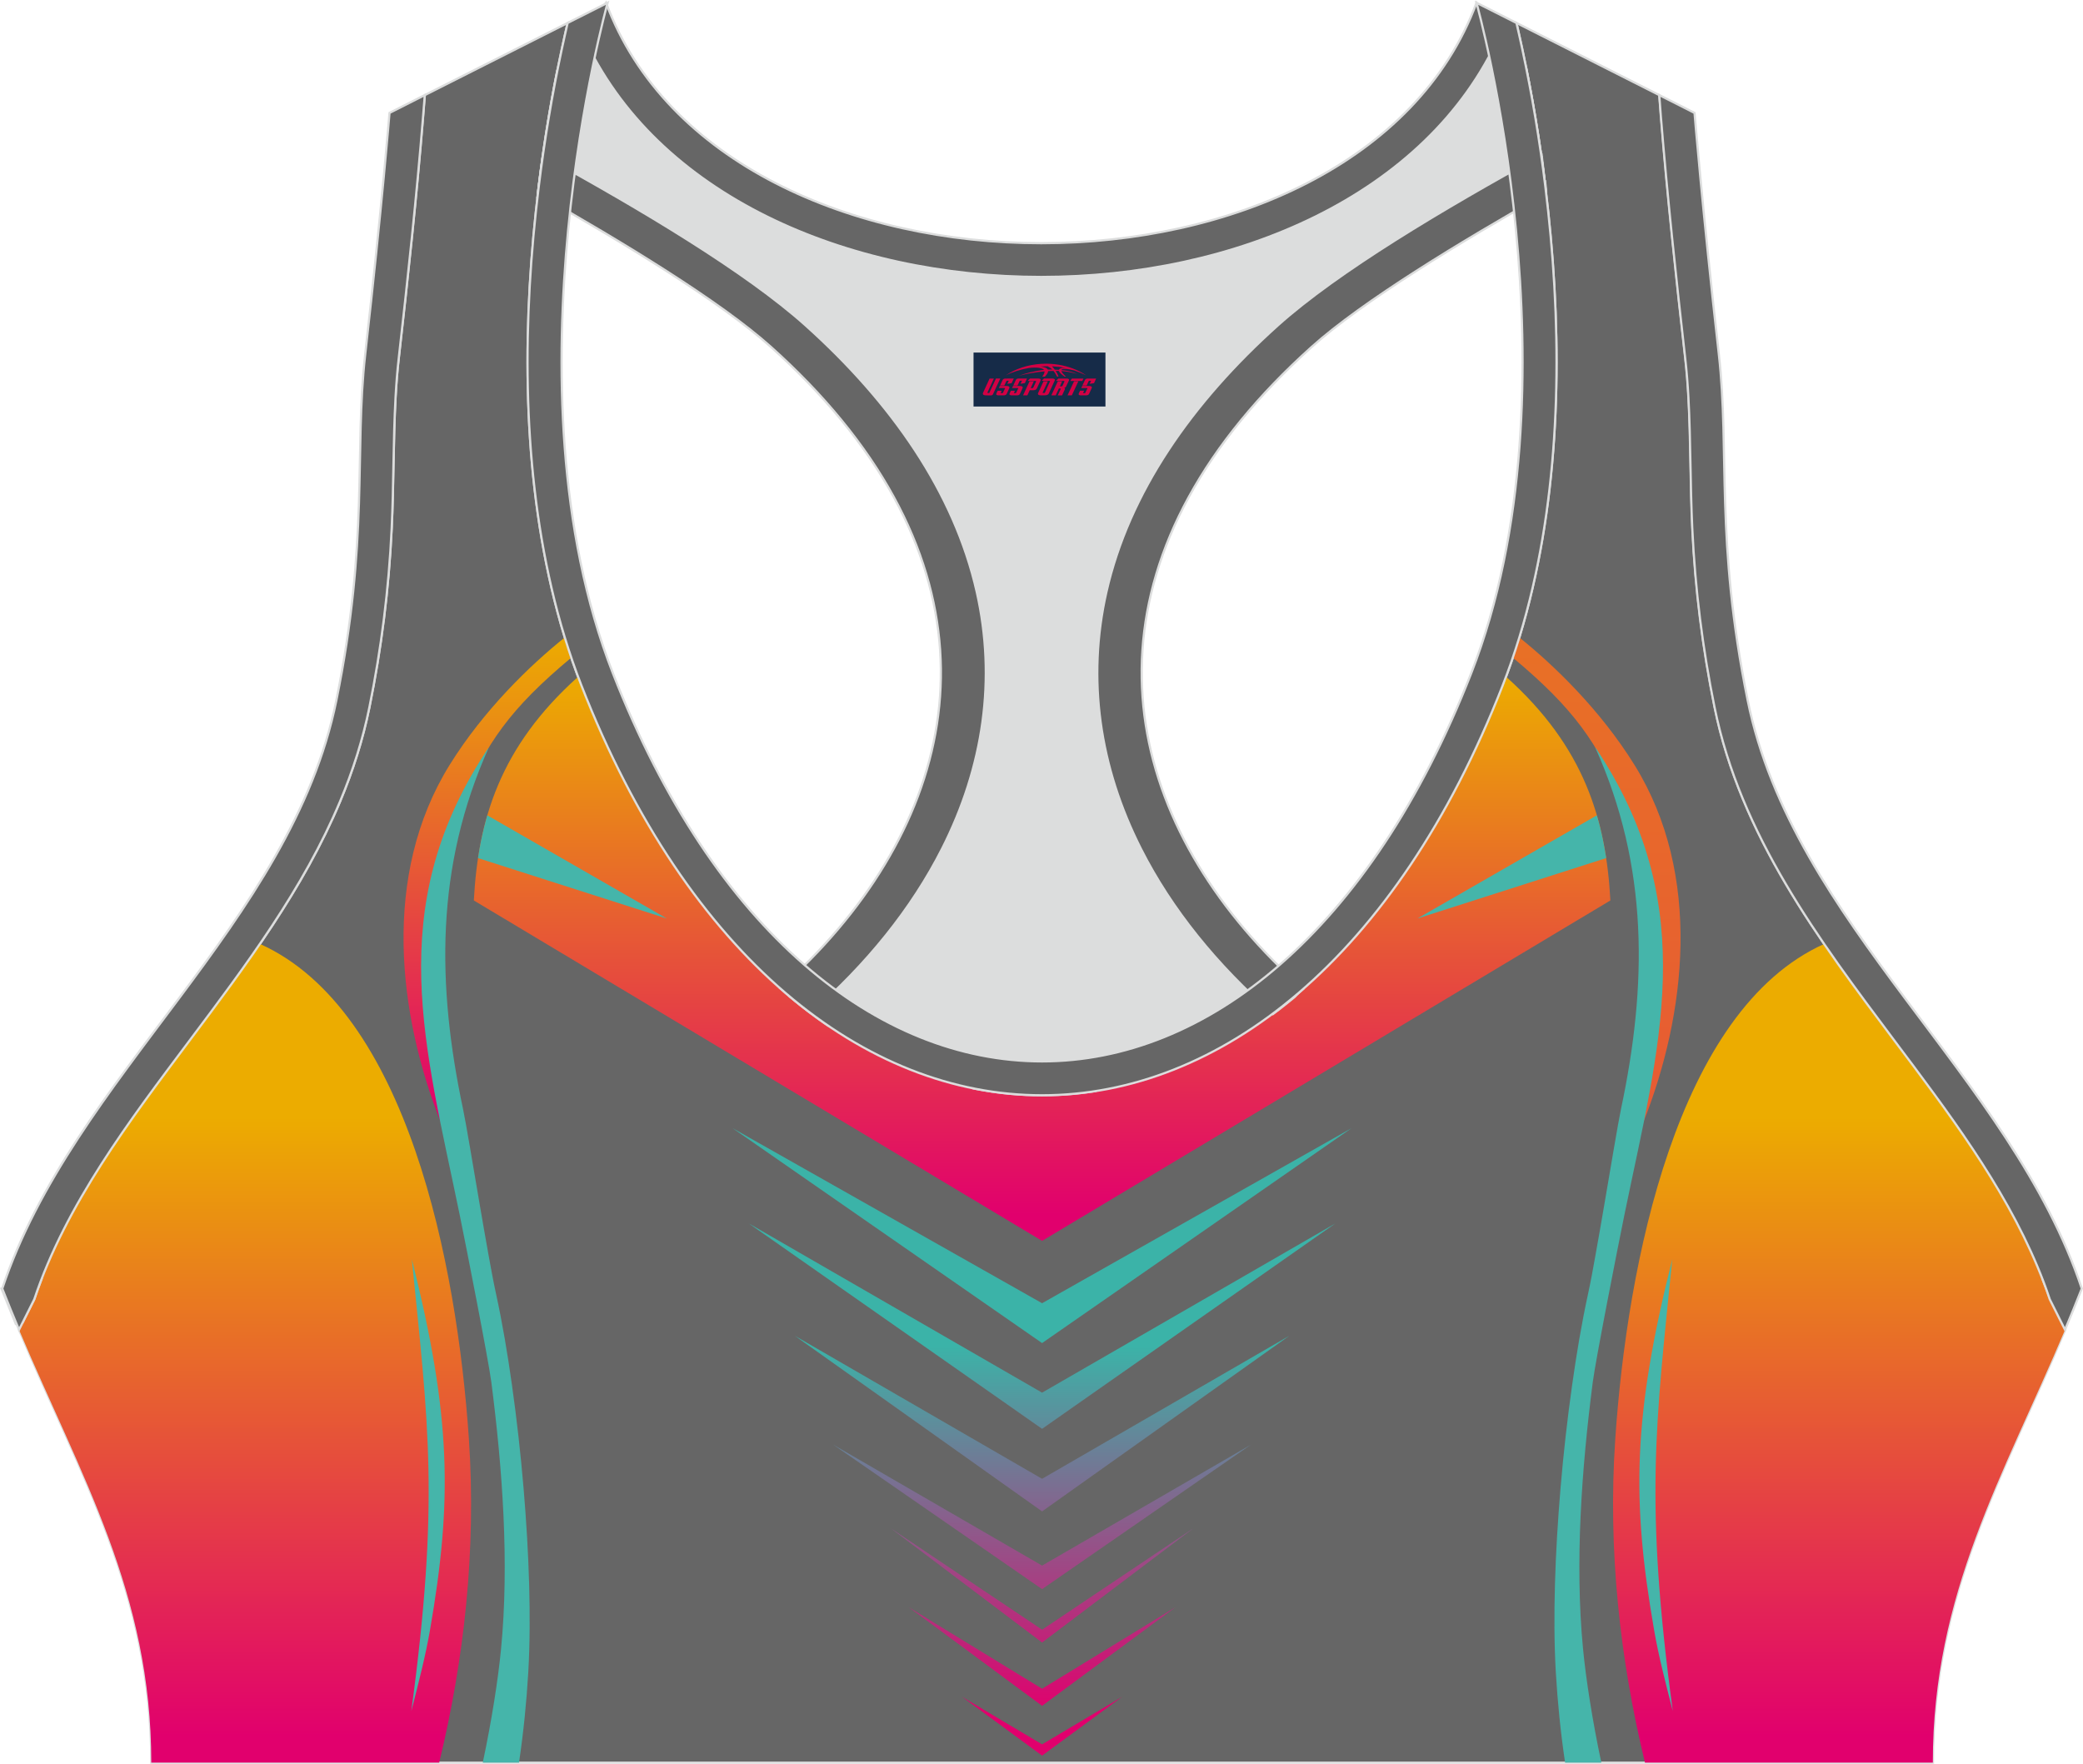 <?xml version="1.0" encoding="utf-8"?>
<!-- Generator: Adobe Illustrator 24.0.1, SVG Export Plug-In . SVG Version: 6.00 Build 0)  -->
<svg xmlns="http://www.w3.org/2000/svg" xmlns:xlink="http://www.w3.org/1999/xlink" version="1.1" id="图层_1" x="0px" y="0px" width="378.8px" height="320.8px" viewBox="0 0 378.95 320.78" enable-background="new 0 0 378.95 320.78" xml:space="preserve">
<g>
	
		<path fill-rule="evenodd" clip-rule="evenodd" fill="#666666" stroke="#DCDDDD" stroke-width="0.4" stroke-miterlimit="22.926" d="   M275.89,4.1l25.98,13.13l0.3,3.74c1.19,14.71,2.78,29.47,4.44,44.13c0.27,2.35,0.45,4.72,0.58,7.08   c0.43,7.96,0.33,15.95,0.71,23.93c0.52,11,1.86,21.69,4.05,32.49c4.72,23.22,18.82,42.1,32.73,60.65   c9.62,12.83,19.79,26.21,26.01,41.09c0.82,1.96,1.57,3.94,2.24,5.95l2.78,5.55c-11.28,26.72-24.06,47.88-24.06,78.74H189.84h-0.52   H27.52c0-30.86-12.78-52.02-24.06-78.74l2.78-5.55c5.76-17.31,17.41-32.6,28.24-47.05c10.28-13.7,20.75-27.66,27.41-43.56   c2.31-5.52,4.13-11.22,5.32-17.09c2.19-10.79,3.53-21.49,4.05-32.49c0.38-7.97,0.28-15.97,0.71-23.93   c0.13-2.37,0.31-4.73,0.58-7.08c1.66-14.66,3.25-29.42,4.44-44.13l0.3-3.74L103.27,4.1c-0.37,1.57-0.71,3.15-1.05,4.71   c-1.78,8.29-3.18,16.69-4.21,25.1c-2.93,23.86-3.13,49.43,2.32,72.94c1.4,6.05,3.2,12.02,5.46,17.81   c38.8,99.35,128.77,99.35,167.57,0c2.26-5.79,4.06-11.76,5.46-17.81c5.45-23.5,5.26-49.08,2.32-72.94   c-1.03-8.41-2.43-16.81-4.21-25.1C276.6,7.25,276.25,5.67,275.89,4.1z"/>
	
		<linearGradient id="SVGID_1_" gradientUnits="userSpaceOnUse" x1="88.676" y1="205.597" x2="88.676" y2="118.647" gradientTransform="matrix(1 0 0 -1 0 321.325)">
		<stop offset="0" style="stop-color:#ECAC00"/>
		<stop offset="1" style="stop-color:#E1006D"/>
	</linearGradient>
	<path fill-rule="evenodd" clip-rule="evenodd" fill="url(#SVGID_1_)" d="M80.29,204.35c-7.91-19.81-10.9-45.28,1.5-65.26   c6.22-10.03,14.73-18.23,20.96-23.2c0.38,1.23,0.77,2.45,1.18,3.67c-11.1,9.26-15.54,15.62-19.95,26.36   c-1.27,3.1-2.35,6.32-3.09,9.61C77.58,170.21,78.68,187.08,80.29,204.35z"/>
	
		<linearGradient id="SVGID_2_" gradientUnits="userSpaceOnUse" x1="44.586" y1="118.15" x2="44.586" y2="5.563" gradientTransform="matrix(1 0 0 -1 0 321.325)">
		<stop offset="0" style="stop-color:#ECAC00"/>
		<stop offset="1" style="stop-color:#E1006D"/>
	</linearGradient>
	<path fill-rule="evenodd" clip-rule="evenodd" fill="url(#SVGID_2_)" d="M47.29,171.64c26.87,12.06,35.85,58.33,38.01,89.99   c1.38,20.21-0.86,40.24-5.4,58.94H27.52c0-30.86-12.78-52.02-24.06-78.74l2.78-5.55c5.76-17.31,17.41-32.6,28.24-47.05   C38.82,183.46,43.19,177.64,47.29,171.64z"/>
	
		<linearGradient id="SVGID_3_" gradientUnits="userSpaceOnUse" x1="-2749.828" y1="118.15" x2="-2749.828" y2="5.563" gradientTransform="matrix(-1 0 0 -1 -2415.251 321.325)">
		<stop offset="0" style="stop-color:#ECAC00"/>
		<stop offset="1" style="stop-color:#E1006D"/>
	</linearGradient>
	<path fill-rule="evenodd" clip-rule="evenodd" fill="url(#SVGID_3_)" d="M331.87,171.64c-26.87,12.06-35.85,58.33-38.01,89.99   c-1.38,20.21,0.86,40.24,5.4,58.94h52.37c0-30.86,12.78-52.02,24.06-78.74l-2.78-5.55c-5.76-17.31-17.41-32.6-28.24-47.05   C340.34,183.46,335.97,177.64,331.87,171.64z"/>
	<path fill-rule="evenodd" clip-rule="evenodd" fill="#45B5AA" d="M88.14,137.06c-18.31,28.39-10.84,53.1-4.54,83.72   c1.24,6.05,5.28,26.62,5.79,30.61c2.02,15.71,3.28,32.82,1.76,48.55c-0.54,5.53-1.68,12.88-3.32,20.63h6.59   c0.82-5.51,1.37-11.03,1.69-16.47c0.3-5.25,0.3-10.53,0.16-15.78c-0.16-5.86-0.52-11.72-1.01-17.56   c-0.53-6.32-1.24-12.65-2.13-18.95c-0.78-5.53-1.7-11.06-2.89-16.53c-0.5-2.28-0.91-4.58-1.33-6.87c-0.55-3.03-1.07-6.06-1.59-9.08   c-0.61-3.56-1.21-7.12-1.82-10.68c-0.24-1.39-0.48-2.79-0.73-4.18c-0.17-0.93-0.34-1.86-0.53-2.79c-4.75-22.42-5.11-44.05,4.7-65.8   C88.56,136.36,88.43,136.62,88.14,137.06z"/>
	<path fill-rule="evenodd" clip-rule="evenodd" fill="#45B5AA" d="M74.92,228.98c7.21,28.69,7.39,43.95,3.3,67.52   c-0.8,4.63-2.05,9.48-3.39,14.69C79.98,272.92,77.95,259.28,74.92,228.98z"/>
	
		<linearGradient id="SVGID_4_" gradientUnits="userSpaceOnUse" x1="189.579" y1="76.661" x2="189.579" y2="9.66" gradientTransform="matrix(1 0 0 -1 0 321.325)">
		<stop offset="0" style="stop-color:#3BB3A8"/>
		<stop offset="1" style="stop-color:#E1006D"/>
	</linearGradient>
	<path fill-rule="evenodd" clip-rule="evenodd" fill="url(#SVGID_4_)" d="M245.87,205.16L189.58,237l-56.3-31.84l56.3,39.09   L245.87,205.16L245.87,205.16z M189.58,317.25l-14.56-8.65l14.56,10.7l14.56-10.7L189.58,317.25L189.58,317.25z M189.58,307.13   l24.29-14.85l-24.29,17.96l-24.29-17.96L189.58,307.13L189.58,307.13z M189.58,296.39l-27.54-18.46l27.54,20.79l27.54-20.79   L189.58,296.39L189.58,296.39z M189.58,284.73l37.98-21.99l-37.98,26.27l-37.98-26.27L189.58,284.73L189.58,284.73z M189.58,268.94   l44.97-26.01l-44.97,31.94l-44.97-31.94L189.58,268.94L189.58,268.94z M189.58,253.27l53.35-30.78l-53.35,37.36l-53.35-37.36   L189.58,253.27z"/>
	
		<linearGradient id="SVGID_5_" gradientUnits="userSpaceOnUse" x1="290.482" y1="-238.534" x2="290.482" y2="440.486" gradientTransform="matrix(1 0 0 -1 0 321.325)">
		<stop offset="0" style="stop-color:#E1006D"/>
		<stop offset="1" style="stop-color:#ECAC00"/>
	</linearGradient>
	<path fill-rule="evenodd" clip-rule="evenodd" fill="url(#SVGID_5_)" d="M298.86,204.35c7.91-19.81,10.9-45.28-1.5-65.26   c-6.22-10.03-14.73-18.23-20.96-23.2c-0.38,1.23-0.77,2.45-1.18,3.67c11.1,9.26,15.54,15.62,19.95,26.36   c1.27,3.1,2.35,6.32,3.09,9.61C301.57,170.21,300.47,187.08,298.86,204.35z"/>
	<path fill-rule="evenodd" clip-rule="evenodd" fill="#45B5AA" d="M291.01,137.06c18.31,28.39,10.84,53.1,4.54,83.72   c-1.24,6.05-5.28,26.62-5.79,30.61c-2.02,15.71-3.28,32.82-1.76,48.55c0.54,5.53,1.68,12.88,3.32,20.63h-6.59   c-0.82-5.51-1.37-11.03-1.69-16.47c-0.3-5.25-0.3-10.53-0.16-15.78c0.16-5.86,0.52-11.72,1.01-17.56   c0.53-6.32,1.24-12.65,2.13-18.95c0.78-5.53,1.7-11.06,2.89-16.53c0.5-2.28,0.91-4.58,1.32-6.87c0.55-3.03,1.07-6.06,1.59-9.08   c0.61-3.56,1.21-7.12,1.82-10.68c0.24-1.39,0.48-2.79,0.73-4.18c0.17-0.93,0.34-1.86,0.53-2.79c4.75-22.42,5.11-44.05-4.7-65.8   C290.6,136.36,290.73,136.62,291.01,137.06z"/>
	
		<linearGradient id="SVGID_6_" gradientUnits="userSpaceOnUse" x1="189.589" y1="198.448" x2="189.589" y2="100.458" gradientTransform="matrix(1 0 0 -1 0 321.325)">
		<stop offset="0" style="stop-color:#ECAC00"/>
		<stop offset="1" style="stop-color:#E1006D"/>
	</linearGradient>
	<path fill-rule="evenodd" clip-rule="evenodd" fill="url(#SVGID_6_)" d="M189.58,225.66l103.39-61.93   c-0.8-14.61-4.68-27.9-18.98-40.7c-0.2,0.54-0.41,1.09-0.62,1.63c-38.8,99.35-128.77,99.35-167.57,0   c-0.21-0.54-0.42-1.08-0.62-1.63c-14.3,12.8-18.18,26.09-18.98,40.7L189.58,225.66z"/>
	<g>
		<g>
			<defs>
				<path id="SVGID_7_" d="M189.58,225.66l103.39-61.93c-0.8-14.61-4.68-27.9-18.98-40.7c-0.2,0.54-0.41,1.09-0.62,1.63      c-38.8,99.35-128.77,99.35-167.57,0c-0.21-0.54-0.42-1.08-0.62-1.63c-14.3,12.8-18.18,26.09-18.98,40.7L189.58,225.66z"/>
			</defs>
			<clipPath id="SVGID_8_">
				<use xlink:href="#SVGID_7_" overflow="visible"/>
			</clipPath>
			<g clip-path="url(#SVGID_8_)">
				<path fill-rule="evenodd" clip-rule="evenodd" fill="#45B5AA" d="M304.33,152.14l-46.48,14.88l33.14-19.05      C292.78,149.19,302.62,150.69,304.33,152.14z"/>
				<path fill-rule="evenodd" clip-rule="evenodd" fill="#45B5AA" d="M74.83,152.14l46.48,14.88l-33.14-19.05      C86.38,149.19,76.53,150.69,74.83,152.14z"/>
			</g>
		</g>
	</g>
	<path fill-rule="evenodd" clip-rule="evenodd" fill="#45B5AA" d="M304.23,228.98c-7.21,28.69-7.39,43.95-3.3,67.52   c0.8,4.63,2.05,9.48,3.39,14.69C299.18,272.92,301.2,259.28,304.23,228.98z"/>
	
		<path fill-rule="evenodd" clip-rule="evenodd" fill="#DCDDDD" stroke="#DCDDDD" stroke-width="0.4" stroke-miterlimit="22.926" d="   M272.83,6.29l4.81,5.93c1.38,6.84,2.5,13.75,3.37,20.66c-23.16,11.23-48.23,28.16-60.89,46.31C187.74,125.59,209.88,155,234.43,180   l-35.08,18.39c-7.43,1.17-14.92,1.01-22.33-0.49l-26.37-11.4c-2.34-1.59-4.64-3.34-6.91-5.24c24.08-18.14,42.84-49.69,20.18-96.74   c-7.93-16.46-34.11-33.18-50.68-43.36c-3.5-2.15-9.7-3.69-15.48-5.29c0.08-0.66,0.15-1.31,0.23-1.97c0.87-7.08,2-14.15,3.39-21.16   l4.64-6.46C132.41,64.98,246.46,64.98,272.83,6.29z"/>
	
		<path fill-rule="evenodd" clip-rule="evenodd" fill="#666666" stroke="#DCDDDD" stroke-width="0.4" stroke-miterlimit="22.926" d="   M2.87,240.76l-2.6-6.42c2.5-0.56,4.91-1.1,7.24-1.61c-0.45,1.18-0.88,2.36-1.28,3.55l-2.1,4.19L2.87,240.76L2.87,240.76z    M141.93,179.69c30.74-27.32,41.6-66.24,11.11-103.39c-3.65-4.45-7.9-8.88-12.77-13.25c-9.24-8.3-27.12-19.14-42.42-27.81   c0.05-0.45,0.11-0.89,0.16-1.34c0.23-1.9,0.49-3.8,0.76-5.69c17.71,9.72,36.87,21.12,47.76,30.89   c15.63,14.03,27.05,30.34,31.16,48.5c3.58,15.81,1.29,31.74-6.29,46.7c-5.55,10.96-13.75,21.06-23.88,29.93   C145.63,182.82,143.77,181.31,141.93,179.69z"/>
	
		<path fill-rule="evenodd" clip-rule="evenodd" fill="#666666" stroke="#DCDDDD" stroke-width="0.4" stroke-miterlimit="22.926" d="   M376,240.76l2.6-6.42c-2.39-0.54-4.7-1.05-6.93-1.54l0.01,0.03l0.01,0.03l0.02,0.05v0.01l0.02,0.04l0.02,0.05v0.01l0.02,0.05   l0.01,0.03l0.01,0.02l0.04,0.11l0.02,0.05l0,0l0.02,0.05l0.02,0.04v0.01l0.02,0.05l0.01,0.03l0.01,0.03l0.02,0.05v0.01l0.02,0.04   l0.02,0.05l0,0l0.02,0.05l0.01,0.03l0.01,0.02l0.03,0.07l0.01,0.04l0.02,0.05l0,0l0.02,0.05l0.02,0.04V234l0.02,0.05l0.01,0.03   l0.01,0.03l0.02,0.05v0.01l0.02,0.04l0.02,0.05l0,0l0.02,0.05l0.01,0.04l0.01,0.02l0.02,0.05l0.01,0.02l0.01,0.03l0.02,0.05l0,0   l0.02,0.05l0.02,0.04v0.01l0.02,0.05l0.01,0.03l0.01,0.03l0.02,0.05v0.01l0.01,0.04l0.02,0.05l0,0l0.02,0.05l0.01,0.04l0.01,0.02   l0.02,0.05l0.01,0.02l0.01,0.03l0.02,0.05v0.01l0.02,0.05l0.02,0.05v0.01l0.02,0.05l0.01,0.03l0.01,0.02l0.02,0.05l0.01,0.01   l0.01,0.04l0.02,0.05l0,0l0.02,0.05l0.01,0.04l0.01,0.02l0.02,0.05l0.01,0.02l0.01,0.03l0.02,0.05v0.01l0.02,0.05l0.02,0.05v0.01   l0.02,0.05l0.01,0.03l0.01,0.02l0.02,0.06l0.01,0.02l0.01,0.04l0.02,0.06l2.14,4.27L376,240.76L376,240.76z M237.08,179.82   c-30.84-27.32-41.79-66.31-11.25-103.51c3.65-4.45,7.9-8.88,12.77-13.25c9.3-8.35,27.32-19.27,42.69-27.96v-0.02v-0.02v-0.02v-0.01   v-0.01V35v-0.02v-0.02v-0.02v-0.02V34.9v-0.02v-0.02v-0.02l-0.01-0.06v-0.02v-0.02v-0.02l-0.08-0.67v-0.02v-0.02v-0.04v-0.02v-0.02   v-0.02v-0.02v-0.02l-0.01-0.09l-0.01-0.09l-0.02-0.18v-0.03l-0.01-0.06l-0.01-0.09l-0.01-0.09l-0.01-0.09l-0.01-0.06v-0.03   l-0.01-0.09l-0.01-0.09l-0.01-0.09L281,32.72l0,0l-0.01-0.09l-0.01-0.09l-0.01-0.09l-0.01-0.09v-0.03l-0.01-0.06l-0.01-0.09   l-0.01-0.09L280.92,32l-0.01-0.06V31.9l-0.01-0.09l-0.01-0.09l-0.01-0.09l-0.01-0.09v-0.01l-0.01-0.09l-0.01-0.09l-0.01-0.09   l-0.01-0.09v-0.02l-0.01-0.07l-0.01-0.09l-0.01-0.09l-0.01-0.09l-0.01-0.05l-0.01-0.04l-0.01-0.09l-0.01-0.09l-0.01-0.09   l-0.01-0.08v-0.01l-0.01-0.09l-0.01-0.09l-0.01-0.09L280.69,30v-0.02l-0.01-0.07l-0.01-0.09l-0.01-0.09l-0.01-0.09l-0.01-0.05   l-0.01-0.04l-0.01-0.09l-0.01-0.09l-0.01-0.09l-0.01-0.08v-0.01l-0.01-0.09l-0.01-0.09l-0.01-0.09l-0.01-0.09v-0.02l-0.01-0.07   l-0.01-0.09l-0.01-0.09l-0.01-0.09l-0.01-0.05l-0.01-0.04l-0.01-0.09l-0.01-0.09l-0.01-0.09c-17.79,9.75-37.07,21.21-48.02,31.04   c-15.63,14.03-27.05,30.34-31.16,48.5c-3.58,15.81-1.29,31.74,6.29,46.7c5.57,11,13.82,21.14,24.01,30.05   c0.44-0.33,0.88-0.66,1.32-1c0.5-0.39,0.99-0.78,1.49-1.18c0.39-0.31,0.77-0.63,1.16-0.95C236,180.76,236.54,180.29,237.08,179.82z   "/>
	
		<path fill-rule="evenodd" clip-rule="evenodd" fill="#666666" stroke="#DCDDDD" stroke-width="0.4" stroke-miterlimit="22.926" d="   M268.62,0.42l4.21,5.87c-26.37,58.69-140.42,58.69-166.79,0l4.21-5.87C131.85,58.75,247.02,58.75,268.62,0.42z"/>
	
		<path fill-rule="evenodd" clip-rule="evenodd" fill="#666666" stroke="#DCDDDD" stroke-width="0.4" stroke-miterlimit="22.926" d="   M267.64,122.43c20.46-52.38,0.97-122,0.97-122l7.27,3.67c0.37,1.57,0.71,3.15,1.05,4.71c1.78,8.29,3.18,16.69,4.21,25.1   c2.93,23.86,3.13,49.43-2.32,72.94c-1.4,6.05-3.2,12.02-5.46,17.81c-38.8,99.35-128.77,99.35-167.57,0   c-2.26-5.79-4.06-11.76-5.46-17.81c-5.45-23.5-5.26-49.08-2.32-72.94c1.03-8.41,2.43-16.81,4.21-25.1   c0.34-1.56,0.68-3.14,1.05-4.71l7.27-3.67c0,0-19.48,69.62,0.97,122C148.27,216.54,230.89,216.53,267.64,122.43L267.64,122.43z    M301.86,17.22l6.42,3.25c0,0,1.34,16.7,4.42,43.93c2.01,17.83-0.7,33.62,5.25,62.96c8.26,40.69,47.89,68.25,60.78,106.98   c-1,2.55-2.02,5.04-3.05,7.49l-2.78-5.55c-0.67-2.01-1.42-4-2.24-5.95c-6.22-14.88-16.38-28.26-26.01-41.09   c-13.91-18.55-28.02-37.43-32.73-60.65c-2.19-10.79-3.53-21.49-4.05-32.49c-0.38-7.97-0.28-15.97-0.71-23.93   c-0.13-2.37-0.31-4.73-0.58-7.08c-1.66-14.66-3.25-29.42-4.44-44.13L301.86,17.22L301.86,17.22z M3.46,241.83   c-1.03-2.45-2.05-4.94-3.05-7.49c12.89-38.73,52.52-66.29,60.78-106.98c5.96-29.34,3.24-45.13,5.25-62.96   c3.08-27.23,4.42-43.93,4.42-43.93l6.42-3.25l-0.3,3.74c-1.19,14.71-2.78,29.47-4.44,44.13c-0.27,2.35-0.45,4.72-0.58,7.08   c-0.43,7.96-0.33,15.95-0.71,23.93c-0.52,11-1.86,21.69-4.05,32.49c-1.19,5.87-3.01,11.57-5.32,17.09   c-6.66,15.9-17.13,29.86-27.41,43.56C23.65,203.68,12,218.97,6.24,236.28L3.46,241.83z"/>
	
</g>
<g id="tag_logo">
	<rect y="64.06" fill="#162B48" width="24" height="9.818" x="177.11"/>
	<g>
		<path fill="#D30044" d="M193.07,67.25l0.005-0.011c0.131-0.311,1.085-0.262,2.351,0.071c0.715,0.24,1.44,0.54,2.193,0.9    c-0.218-0.147-0.447-0.289-0.682-0.42l0.011,0.005l-0.011-0.005c-1.478-0.845-3.218-1.418-5.1-1.62    c-1.282-0.115-1.658-0.082-2.411-0.055c-2.449,0.142-4.68,0.905-6.458,2.095c1.26-0.638,2.722-1.075,4.195-1.336    c1.467-0.18,2.476-0.033,2.771,0.344c-1.691,0.175-3.469,0.633-4.555,1.075c1.156-0.338,2.967-0.665,4.647-0.813    c0.016,0.251-0.115,0.567-0.415,0.96h0.475c0.376-0.382,0.584-0.725,0.595-1.004c0.333-0.022,0.66-0.033,0.971-0.033    C191.9,67.69,192.11,68.04,192.31,68.43h0.262c-0.125-0.344-0.295-0.687-0.518-1.036c0.207,0,0.393,0.005,0.567,0.011    c0.104,0.267,0.496,0.66,1.058,1.025h0.245c-0.442-0.365-0.753-0.753-0.835-1.004c1.047,0.065,1.696,0.224,2.885,0.513    C194.89,67.51,194.15,67.34,193.07,67.25z M190.63,67.16c-0.164-0.295-0.655-0.485-1.402-0.551    c0.464-0.033,0.922-0.055,1.364-0.055c0.311,0.147,0.589,0.344,0.84,0.589C191.17,67.14,190.9,67.15,190.63,67.16z M192.61,67.21c-0.224-0.016-0.458-0.027-0.715-0.044c-0.147-0.202-0.311-0.398-0.502-0.6c0.082,0,0.164,0.005,0.24,0.011    c0.72,0.033,1.429,0.125,2.138,0.273C193.1,66.81,192.72,66.97,192.61,67.21z"/>
		<path fill="#D30044" d="M180.03,68.79L178.86,71.34C178.68,71.71,178.95,71.85,179.43,71.85l0.873,0.005    c0.115,0,0.251-0.049,0.327-0.175l1.342-2.891H181.19L179.97,71.42H179.8c-0.147,0-0.185-0.033-0.147-0.125l1.156-2.504H180.03L180.03,68.79z M181.89,70.14h1.271c0.36,0,0.584,0.125,0.442,0.425L183.13,71.6C183.03,71.82,182.76,71.85,182.53,71.85H181.61c-0.267,0-0.442-0.136-0.349-0.333l0.235-0.513h0.742L182.06,71.38C182.04,71.43,182.08,71.44,182.14,71.44h0.18    c0.082,0,0.125-0.016,0.147-0.071l0.376-0.813c0.011-0.022,0.011-0.044-0.055-0.044H181.72L181.89,70.14L181.89,70.14z M182.71,70.07h-0.78l0.475-1.025c0.098-0.218,0.338-0.256,0.578-0.256H184.43L184.04,69.63L183.26,69.75l0.262-0.562H183.23c-0.082,0-0.12,0.016-0.147,0.071L182.71,70.07L182.71,70.07z M184.3,70.14L184.13,70.51h1.069c0.06,0,0.06,0.016,0.049,0.044    L184.87,71.37C184.85,71.42,184.81,71.44,184.73,71.44H184.55c-0.055,0-0.104-0.011-0.082-0.06l0.175-0.376H183.9L183.67,71.52C183.57,71.71,183.75,71.85,184.02,71.85h0.916c0.24,0,0.502-0.033,0.605-0.251l0.475-1.031c0.142-0.3-0.082-0.425-0.442-0.425H184.3L184.3,70.14z M185.11,70.07l0.371-0.818c0.022-0.055,0.06-0.071,0.147-0.071h0.295L185.66,69.74l0.791-0.115l0.387-0.845H185.39c-0.24,0-0.48,0.038-0.578,0.256L184.34,70.07L185.11,70.07L185.11,70.07z M187.51,70.53h0.278c0.087,0,0.153-0.022,0.202-0.115    l0.496-1.075c0.033-0.076-0.011-0.12-0.125-0.12H186.96l0.431-0.431h1.522c0.355,0,0.485,0.153,0.393,0.355l-0.676,1.445    c-0.06,0.125-0.175,0.333-0.644,0.327l-0.649-0.005L186.9,71.85H186.12l1.178-2.558h0.785L187.51,70.53L187.51,70.53z     M190.1,71.34c-0.022,0.049-0.06,0.076-0.142,0.076h-0.191c-0.082,0-0.109-0.027-0.082-0.076l0.944-2.051h-0.785l-0.987,2.138    c-0.125,0.273,0.115,0.415,0.453,0.415h0.72c0.327,0,0.649-0.071,0.769-0.322l1.085-2.384c0.093-0.202-0.06-0.355-0.415-0.355    h-1.533l-0.431,0.431h1.38c0.115,0,0.164,0.033,0.131,0.104L190.1,71.34L190.1,71.34z M192.82,70.21h0.278    c0.087,0,0.158-0.022,0.202-0.115l0.344-0.753c0.033-0.076-0.011-0.12-0.125-0.12h-1.402l0.425-0.431h1.527    c0.355,0,0.485,0.153,0.393,0.355l-0.529,1.124c-0.044,0.093-0.147,0.18-0.393,0.18c0.224,0.011,0.256,0.158,0.175,0.327    l-0.496,1.075h-0.785l0.54-1.167c0.022-0.055-0.005-0.087-0.104-0.087h-0.235L192.05,71.85h-0.785l1.178-2.558h0.785L192.82,70.21L192.82,70.21z M195.39,69.3L194.21,71.85h0.785l1.184-2.558H195.39L195.39,69.3z M196.9,69.23l0.202-0.431h-2.1l-0.295,0.431    H196.9L196.9,69.23z M196.88,70.14h1.271c0.36,0,0.584,0.125,0.442,0.425l-0.475,1.031c-0.104,0.218-0.371,0.251-0.605,0.251    h-0.916c-0.267,0-0.442-0.136-0.349-0.333l0.235-0.513h0.742L197.05,71.38c-0.022,0.049,0.022,0.06,0.082,0.06h0.18    c0.082,0,0.125-0.016,0.147-0.071l0.376-0.813c0.011-0.022,0.011-0.044-0.049-0.044h-1.069L196.88,70.14L196.88,70.14z     M197.69,70.07H196.91l0.475-1.025c0.098-0.218,0.338-0.256,0.578-0.256h1.451l-0.387,0.845l-0.791,0.115l0.262-0.562h-0.295    c-0.082,0-0.12,0.016-0.147,0.071L197.69,70.07z"/>
	</g>
</g>
</svg>